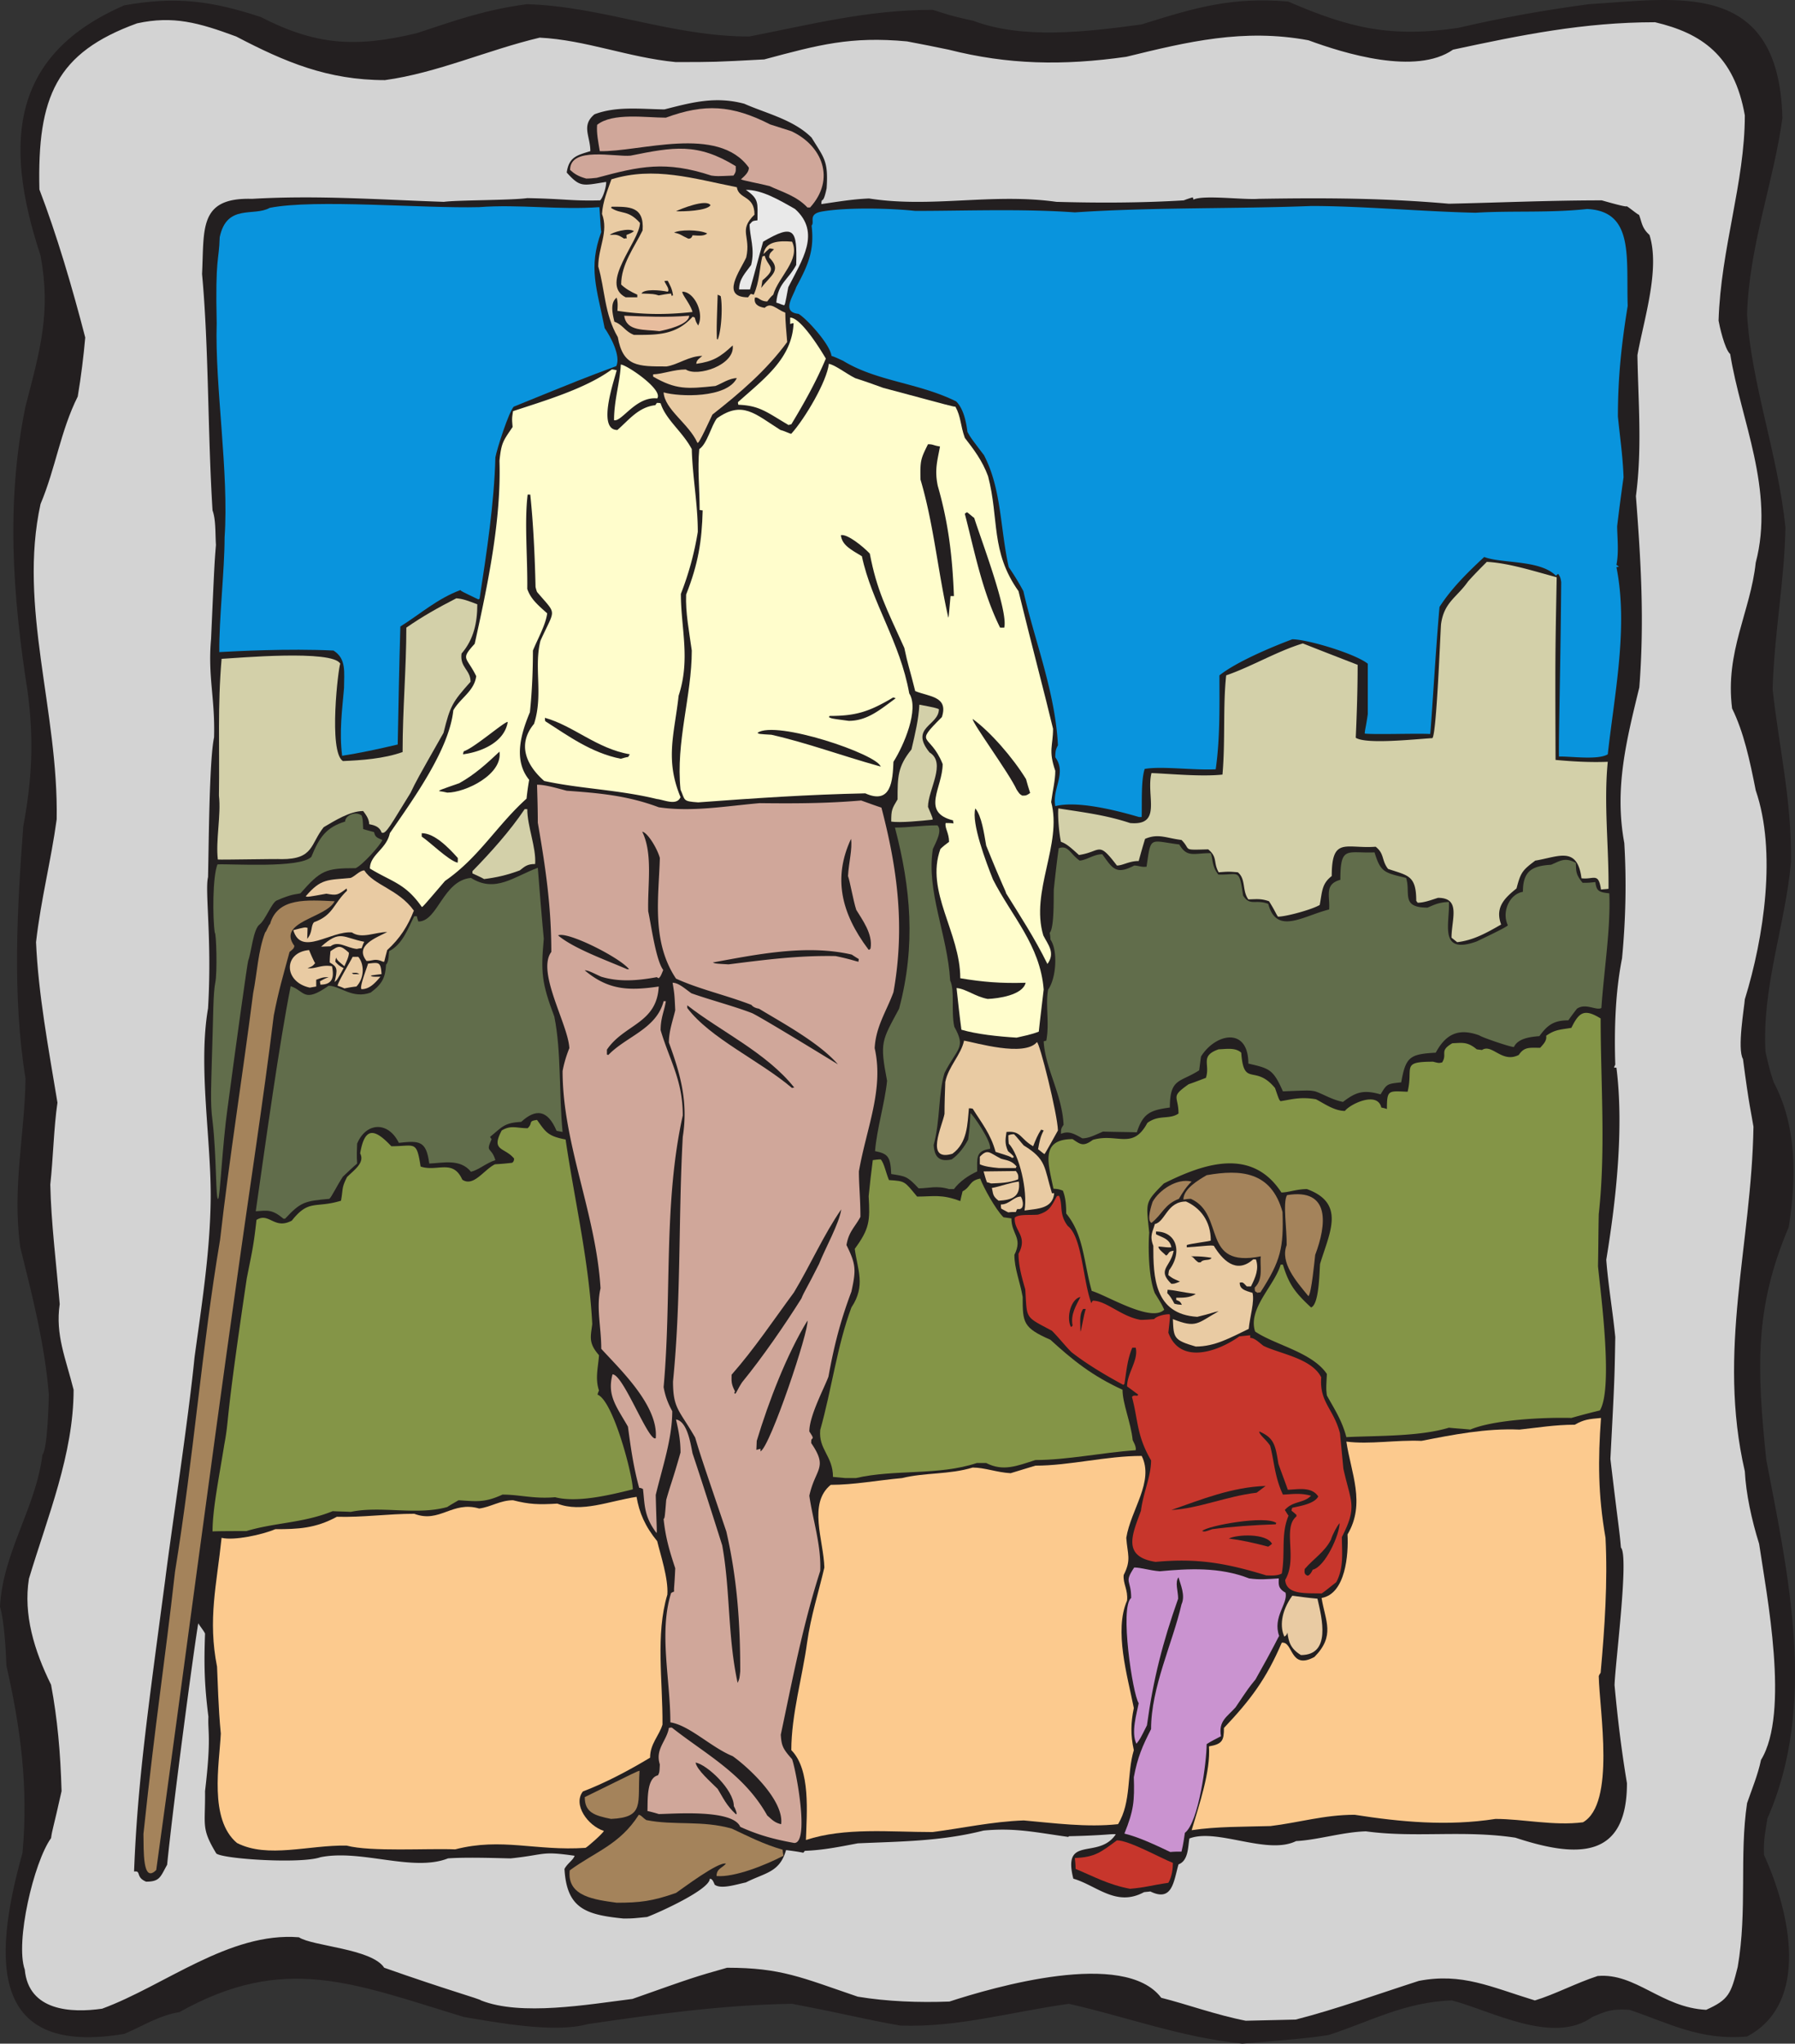 <svg xmlns="http://www.w3.org/2000/svg" width="189.853" height="216.015"><rect width="100%" height="100%" fill="#333333" stroke="none"/><path fill="#231f20" d="M131.398 216.015c-6.55-.676-12.312-2.86-18.351-4.21-6.234.874-11.676 2.503-17.793 2.304-4.293-.754-4.848-1.035-11.48-2.305-7.43.121-14.54 1.114-21.61 2.145-3.535.996-9.77-.2-13.11-.754-11.757-3.574-18.984-6.715-30.07-.516-2.183.356-3.851 1.469-5.836 2.305-13.984 2.344-14.062-7.39-10.765-19.148.637-7.11-.238-13.305-1.707-19.782-.043-1.55-.239-4.804-.676-6.234.316-5.8 3.773-10.367 4.488-16.05.555-.595.676-5.997.676-6.395-.437-5.364-1.789-10.567-3.02-15.532-.874-6.394.477-11.836.555-17.836-1.43-8.816-.87-18.191-.238-26.652.953-5.125 1.113-9.176.477-14.14-1.63-10.368-2.305-20.22-.239-30.27 1.551-5.957 2.703-9.93 1.59-15.926C.2 14.664 1.43 5.648 13.15.562c5.402-.953 9.093-.516 14.417 1.23 5.88 3.02 10.09 3.258 16.524 1.711C48.3 2.113 51.28 1.04 55.73.441c8.024.242 15.293 3.418 23.516 3.418 6.512-1.27 12.512-2.82 19.383-2.82 1.031.277 1.469.554 4.289 1.152 5.285 1.984 11.879 1.191 17.797.398 5.601-1.75 9.492-2.941 15.531-2.425 6.434 2.78 10.805 3.855 17.996 2.78 4.606-1.073 9.055-1.866 13.82-2.503 9.254-.555 20.102-2.738 20.458 12.04-.915 6.75-3.536 13.542-3.735 20.772.438 7.31 3.258 14.739 4.055 22.485-.082 5.558-1.192 11.238-1.352 17.117.637 5.961 2.024 11.68 1.946 18.234-.594 6.672-3.098 13.227-2.7 20.098.438 1.906.438 1.906.871 3.219 2.426 4.566 2.426 10.012 1.59 15.293-3.652 8.539-3.375 15.015-2.382 24.59 2.304 12.035 5.44 25.898.117 37.933-.196 1.352-.434 2.266-.356 3.852 2.781 6.078 4.887 15.652-1.789 19.187-5.004.438-8.3-1.43-12.433-2.82-1.903-.121-2.422.117-3.93.754-4.172 3.02-10.805-.715-14.856-1.746-4.968.156-8.62 2.222-13.03 3.652-1.153.16-1.231.277-9.138.914"/><path fill="#d3d3d3" d="M131.758 213.593c-3.098-.597-6.238-1.75-8.938-2.425-3.894-5.165-17.757-1.11-22.402.398-3.219.121-6.594 0-9.695-.516-5.957-2.027-8.102-3.058-13.82-3.058-3.497.992-3.497.992-10.012 3.297-4.727.593-11.797 1.828-16.008.16-.117-.16-3.735-1.153-10.246-3.457-1.313-2.028-7.59-2.266-9.02-3.219-7.347-.594-14.219 5.125-20.812 7.547-3.297.476-7.785.238-8.184-4.129-1.031-2.902.953-11.363 2.781-13.902.118-.914.239-1.036 1.11-4.965-.117-4.094-.434-7.63-1.11-11.242-1.789-3.618-2.941-7.43-2.343-11.204 1.984-6.593 4.726-13.187 4.726-19.98-.836-3.336-1.945-5.797-1.469-9.055-.359-4.25-.914-8.66-.996-12.632.32-2.938.36-5.957.758-8.66-.953-5.758-2.027-11.481-2.266-16.962.516-4.527 1.59-8.62 2.184-12.988.2-11.48-4.09-22.445-1.707-33.328 1.59-3.773 2.106-7.707 3.934-11.36.355-2.105.632-4.37.793-6.238-1.391-5.363-3.02-10.882-4.848-15.648-.234-9.813 1.789-14.461 10.328-17.559 3.816-.832 6.516-.078 10.488 1.391 5.164 2.703 9.692 4.61 15.73 4.61 5.52-.755 10.845-3.18 16.368-4.489 4.844.238 9.414 2.106 14.379 2.582 4.09 0 4.09 0 9.371-.281 5.762-1.547 9.137-2.461 15.098-1.906 1.468.277 2.898.558 4.406.875 6.277 1.59 12.078 1.707 18.789.753 6.477-1.585 12.395-3.019 19.266-1.746 3.773 1.391 11.363 3.735 15.293.993 7.23-1.551 13.824-2.899 21.37-2.899 4.887 1.152 8.383 3.496 9.493 9.848 0 7.113-2.54 14.062-2.777 21.691.078.477.632 3.02 1.23 3.535 1.11 6.95 4.727 14.38 2.7 22.047-.555 5.203-3.259 9.414-2.5 15.41 1.23 2.504 1.866 5.442 2.5 8.66 2.226 6.473.874 15.532-1.153 22.086-.04.754-.832 5.243-.195 6.313.671 5.125.87 5.645 1.109 7.152-.2 12.473-3.852 23.676-.914 36.426.121 2.344.715 5.125 1.512 7.664.793 5.363 3.257 17.875.199 22.844-.32 1.547-.953 3.059-1.473 4.566-.832 5.563.043 11.36-.992 17.32-.715 2.86-.953 3.454-3.336 4.528-4.727-.238-7.469-3.934-11.48-3.574-2.305.754-4.528 1.945-6.633 2.582-4.688-1.43-7.707-2.942-12.274-2.067-4.449 1.43-8.699 2.98-13.03 4.09l-5.282.121"/><path fill="#231f20" d="M65.938 202.789c-4.012-.399-5.997-1.075-6.235-5.243.317-.597.914-.914 1.07-1.39-3.613-.52-2.98-.121-6.753.277-.633 0-4.528-.16-6.633 0-3.735 1.469-9.176-.996-13.504-.12-2.028.714-10.25.198-11.004-.395-1.629-2.704-1.152-2.903-1.192-6.594.676-5.684.278-6.238.356-7.867-.434-3.414-.473-5.563-.355-8.778-.079-.238-.754-1.074-.715-1.113-.438 2.504-2.621 18.79-3.297 25.543-.715 1.27-.754 1.785-2.223 1.785-1.152-.476-.48-1.191-1.273-1.07.36-9.336 1.43-16.805 3.297-30.863.597-4.81 2.464-17.043 3.097-23.477.758-5.563 1.63-11.004 1.707-16.606.082-6.355-1.347-14.062-.277-20.296.437-7.23-.356-12.473 0-13.864.082-3.375.121-12.316.637-14.777.12-4.133-.676-6.434-.317-10.406.356-7.946.356-7.946.516-9.934-.078-1.23 0-2.66-.36-3.652-.515-8.102-.394-17.32-1.109-24.985.238-4.808-.36-8.105 5.281-7.945 6.914-.398 13.266.078 20.297.317 1.434-.196 7.153-.157 8.82-.395 4.051.078 4.649.316 7.708.238.355-.36.671-1.55.632-1.949-2.5.398-2.738.598-4.168-.992.239-1.668 1.11-1.828 2.5-2.262 0-1.59-.992-2.703.438-3.894 2.305-.875 4.809-.555 7.39-.516 2.82-.715 5.36-1.43 8.458-.598 2.226.996 5.207 1.668 7.113 3.578 1.308 2.145 1.785 2.422 1.59 5.36-.399 1.906-.52.797-.559 1.668 1.668-.238 3.219-.516 5.047-.594 6.594 1.031 13.027-.598 19.82.356 4.328.12 8.899.12 13.465-.157a9.44 9.44 0 0 1 .953-.32c.04.082.04.16.078.238 1.036-.515 5.286.043 6.875-.078 7.309-.121 13.305-.078 20.137.516 5.324-.117 10.688-.356 16.168-.356.16.04 2.465.715 2.621.633 0-.117 1.313.996 1.313.875.316.793.277 1.39 1.113 2.145 1.148 3.617-.598 8.937-1.274 12.71.079 4.848.516 9.813-.16 14.899.52 6.832.914 13.066.36 20.215-1.352 5.562-2.66 10.648-1.59 16.445.238 3.934.16 8.027-.238 12.195-.715 3.618-.832 7.47-.715 11.243-.04.078-.117.199-.117.316h.238c.793 6.277 0 13.785-1.074 20.3.199 2.661.675 5.36.953 8.184-.078 4.489-.078 4.489-.516 12.868.875 7.39.953 7.468 1.113 9.375.871.875-.597 12.156-.675 14.539.316 3.414.714 6.793 1.312 10.367 0 8.062-5.285 7.906-11.8 5.758-5.481-.832-10.606.043-15.81-.672-2.503.078-5.085.914-7.386 1.031-3.059 1.508-8.344-1.39-11.281-.277-.16.832-.082 2.343-1.153 2.738-.515 1.789-.636 4.012-2.98 2.863-.238.04-.438.04-.676.078-2.937 1.59-5.004-.714-7.469-1.43-1.191-4.687 2.664-1.945 4.489-4.687-.317-.078-1.11.117-4.922.2-.043 0-.082.038-.082.077-3.457-.476-5.64-.992-8.977-.675-4.527 1.152-8.898 1.152-13.308 1.351-2.102.399-3.653.715-5.598.793-.043.04-.082.121-.16.2-.594-.118-1.192-.2-1.828-.278-.676 2.383-2.223 2.383-4.25 3.418-.953.195-2.621.754-3.297.238-.2-.476-.277-.597-.516-.636 0 1.152-5.363 3.574-6.633 4.05-1.59.16-1.59.16-2.503.16"/><path fill="#a4835b" d="M65.223 201.12c-2.266-.32-5.282-.636-4.965-3.417 2.699-1.985 5.281-2.7 7.308-5.88.317.083.317.24.793.56 2.903.593 5.922 0 9.059.91 1.707.796 3.297 1.628 5.363 2.226 0 .2.04.399.078.637-1.906.992-5.164 2.3-7.07 2.144 0-.797.598-.836.992-1.312-.793-.238-4.527 2.582-5.281 3.098-2.504.875-3.812 1.035-6.277 1.035"/><path fill="#c7362c" d="M119.523 199.648c-2.304-.434-3.851-1.309-5.761-2.102 0-.398-.04-.796-.078-1.152 2.144-.082 2.78-.637 4.449-1.867 1.27 0 4.45 1.785 5.918 2.383 0 .554-.078 1.43-.477 2.105-1.906.278-2.304.477-4.05.633"/><path fill="#a4835b" d="M15.172 193.851c1.312-12.355 2.226-17.836 3.34-27.726 1.984-12.196 2.82-23.555 4.765-35.075.993-8.738 2.383-17.32 3.496-26.058.434-2.184.516-4.45 1.27-6.434.117-.039.398-.875.516-.875.796-2.86 3.972-2.543 6.832-2.422-.871 1.785-6.157 2.145-4.25 4.727-.079.277-.079.277-.516.633-.676 2.504-1.152 4.054-1.668 6.715-1.113 9.058-2.582 18.43-3.973 28.44-2.898 20.497-5.601 41.231-8.46 61.888-1.47 1.468-1.313-2.106-1.352-3.813"/><path fill="#ca93d0" d="M123.773 195.757c-1.668-.793-3.375-1.59-4.847-1.945.996-2.465 1.074-3.457.996-5.96.394-2.106.914-3.298 1.824-5.083 0-4.41 2.266-9.058 3.219-13.187.437-.957-.117-2.106-.317-2.864-.398.559-.039 1.434-.039 2.266-1.629 4.61-2.625 8.46-3.3 13.387-.715 1.43-.715 1.43-1.11 1.945-.597-1.191.04-3.215.238-4.29-.636-.913-2.027-10.167-.796-11.12 0-1.988-.793-1.55.32-3.219.715 0 1.629.316 2.7.399 3.019-.278 6.316-.477 9.456.753 1.192.16 1.824.079 3.137 0 0 .516-.16 1.032.715 1.508.277 1.153-1.39 2.582-.676 4.57-.078.079-.438.954-2.504 4.606-.715.875-.715.875-2.105 2.941-.915 1.032-1.825 1.43-1.547 3.059-.516.277-1.035.516-1.512.832 0 1.828-.832 8.262-2.3 9.375-.083.516-.161 1.191-.36 1.988-.399 0-.793 0-1.192.04"/><path fill="#fcca8e" d="M48.145 195.48c-2.903-.121-8.938.277-11.48-.398-4.013-.078-8.345 1.39-11.602-.278-2.977-2.504-1.868-8.304-1.708-11.558-.277-2.864-.316-5.446-.398-7.07-.992-5.008-.039-8.66.48-13.626 1.31.317 4.29-.32 5.68-.914 2.422 0 4.25-.082 6.512-1.312 2.703.082 5.402-.317 8.184-.317 2.703 1.032 4.011-1.39 6.87-.554 1.231-.16 2.227-.875 3.579-.875 1.707.437 2.699.476 4.683.355 2.582.996 5.485-.277 8.383-.715.277 1.668.914 3.141 2.184 4.688.32 1.351 1.191 3.933 1.074 5.64-1.27 4.25-.477 9.137-.516 13.747-.36 1.191-1.312 2.023-1.312 3.496-2.305 1.386-4.727 2.66-7.11 3.574-1.074 1.39.516 3.613 2.223 4.168-.117.281-1.785 1.75-1.945 1.789-5.242.355-8.86-1.113-13.781.16"/><path fill="#d0a79a" d="M84.012 194.804c-2.227-.398-3.895-.875-5.719-1.707-.797-1.91-7.23-1.351-8.621-1.351a13.457 13.457 0 0 0-1.192-.32c.04-1.07-.12-3.493 1.114-3.774.156-.316.156-.316.195-1.152-.516-1.625.719-2.461.957-3.852.078-.04.195-.04.317-.04 3.574 2.821 7.624 4.888 10.09 9.298.394.316.714.754 1.468.91.317-2.54-3.496-6.035-5.125-7.188-2.262-.914-4.566-3.257-6.594-3.574 0-4.57-1.23-9.496.078-13.668.122-.078.204-.117.32-.156-.038-.36.04-.555.118-2.465-.672-2.023-1.031-3.336-1.23-5.203.12-.117.12-.117.277-2.023.515-1.829.637-1.91 1.512-5.008 0-1.39-.239-2.422-.477-3.492 1.152.195 1.508 2.34 1.746 3.574 1.074 3.215 2.106 6.472 3.14 9.73.872 4.809.555 9.535 1.63 14.54.195-.438.195-.438.277-1.231 0-5.324-.36-9.934-1.473-14.777-2.699-7.946-2.699-7.946-3.297-9.93-1.668-2.902-2.34-3.02-2.34-5.922.872-8.738.555-17.277 1.032-25.855.594-3.735-.277-6.715-1.469-9.973 0-1.23.438-2.383.672-3.414-.078-1.672-.078-1.672-.277-2.903.636 0 1.312.637 1.988 1.114 2.023.715 4.605 1.39 6.434 2.105 1.23.594 9.058 5.403 9.058 5.403-1.988-2.305-6-4.45-8.344-5.88-.476-.077-.714-.277-.793-.398-2.664-1.031-5.562-1.668-7.984-2.781-2.621-3.93-1.828-8.578-1.71-12.75-.278-1.031-1.31-2.7-1.864-2.781 1.152 2.343.554 5.601.633 8.422.277 1.191.796 5.164 1.59 6.195-.278.676-.278.676-.477.875-.078-.04-.16-.078-.2-.117-2.144.394-4.011.515-5.878-.043-.555-.235-1.39-.715-1.746-.672 2.46 2.066 4.605 2.183 7.824 1.707-.2 3.933-3.652 3.973-5.48 6.672v.52c.038 0 .078.038.156.038 1.867-1.949 5.086-2.742 5.84-5.68h.238c-.156 1.032-.555 1.747-.555 3.06.953 3.214 2.344 5.28 2.344 9.015-2.067 9.293-1.152 19.066-2.027 28.719.16.875.398 1.59.914 2.543 0 2.898-1.032 5.879-1.747 8.855.079 3.34.157 3.934.079 4.016-1.352-1.79-1.23-3.02-1.43-4.649-.16-.082-.277-.12-.399-.12-.636-2.302-.914-4.45-1.19-6.473-1.231-2.145-2.224-3.297-1.63-5.524 1.153 0 3.813 7.192 4.57 6.754.317-3.457-3.855-7.348-5.761-9.453 0-2.305-.555-4.371-.078-6.395-.477-7.906-4.012-15.293-4.012-22.96.156-.876.437-1.747.715-2.422-.121-2.504-3.496-8.067-1.907-10.172 0-4.883-.636-9.094-1.43-13.664 0-1.348-.042-2.7-.081-4.012.914 0 2.066.36 3.14.637 3.258.238 6.356.476 9.73 1.746 3.497.52 7.032-.117 10.684-.434 3.54.04 6.993.04 10.727-.281.676.238 1.43.52 2.145.754C94.934 91.882 95.73 98 94.5 104.87c-.719 1.988-1.867 3.617-1.988 5.922.992 4.367-.875 8.46-1.668 13.027 0 1.508.16 2.82.16 4.805-.598 1.113-1.234 1.55-1.473 2.98.996 2.027 1.035 2.582.52 4.926-1.153 3.058-1.828 5.68-2.426 8.976-.434 1.192-2.023 4.133-2.023 5.801.355.555.355.555.355.715-.156.16-.156.117-.156.516 1.824 2.66.433 2.66-.2 5.562.356 2.5 1.27 5.242 1.153 7.945-1.828 5.68-2.902 11.32-4.172 17.317.078 1.152.2 1.473 1.191 2.582.438 1.191 1.868 8.86.239 8.86"/><path fill="#fcca8e" d="M85.242 194.488c.082-2.863.516-7.43-1.547-9.496 0-3.735 1.192-7.824 1.668-11.36.395-2.82 1.23-5.363 1.828-7.945-.082-2.898-1.75-6.754.672-8.738 2.465 0 4.926-.477 7.547-.715 2.426-.598 5.008-.36 7.469-1.113 1.273 0 2.543.515 4.012.597.875-.28 1.75-.52 2.62-.797 3.618 0 7.47-1.03 11.243-1.03 1.351 2.698-1.152 5.679-1.629 8.66.121 1.745.559 2.304-.277 3.93-.078.952.476 1.55.359 2.702-1.39 3.176.04 7.945.715 11.36-.32 1.55-.36 2.82 0 4.449-.758 2.504-.238 5.48-1.668 7.824-3.297.36-6.832-.117-9.973-.395-3.336.118-6.554.832-9.652 1.23-4.527 0-9.254-.515-13.387.837m40.798-1.035c.792-2.7 2.022-6.235 1.827-8.86 1.43-.238 1.586-.632 1.586-1.945 2.82-2.977 4.488-5.203 6.117-9.016 1.23-.16.836 2.938 3.457 1.508 2.223-2.262 1.153-3.773.754-6.234 2.543-.438 2.86-4.61 2.742-6.715 1.946-3.258.356-6.555-.12-9.813 2.464.32 5.284-.195 7.945-.078 3.257-.636 6.832-1.351 10.367-1.191 1.906-.2 3.734-.516 5.84-.516.992-.554 1.468-.597 2.78-.714-.32 4.41-.32 8.101.477 12.671.239 4.688-.082 9.414-.515 14.258-.082.121-.16.238-.2.36.079 3.695 1.786 13.464-1.667 15.449-3.102.398-6.356-.356-9.258-.356-5.082.793-10.047.317-14.895-.437-3.218 0-5.918.836-8.898 1.191-2.82.082-5.719.04-8.34.438"/><path fill="#a4835b" d="M64.629 192.261c-1.75-.355-2.781-.675-2.781-2.304 5.558-2.739 5.558-2.739 5.797-2.782-.239 3.418.597 4.926-3.016 5.086"/><path fill="#231f20" d="M77.816 191.746c-.996-.914-1.351-1.75-1.91-2.66-.793-.797-2.183-1.989-2.34-2.782 1.192.196 4.051 2.86 4.051 4.606.156.238.438.996.2.836"/><path fill="#e9cba3" d="M137.598 174.941c-1.114-.672-1.313-1.43-1.43-2.383-.082.32-.238.36-.32.438-.477-.993-.395-2.621.836-4.328.875.117 1.746.238 2.66.316.476 2.066 1.468 5.957-1.746 5.957"/><path fill="#c7362c" d="M139.703 168.43c-1.59-.044-3.656.156-3.773-1.43 1.347-2.266-.32-5.485 1.191-6.715v-.16a6.276 6.276 0 0 0-.516-.438.77.77 0 0 1 .079-.316c.675-.157 2.343-.395 2.742-1.192-.715-1.113-2.305-.715-3.219-.715-.316-.914-.676-1.828-.992-2.742-.32-1.945-.438-2.738-2.028-3.414 0 .356.754.875 1.153 1.508.437 1.668.476 3.297 1.351 5.164.993-.039 1.825-.2 2.977.121-.832.832-1.906.516-2.777 1.508.117.16.238.398.394.598-.832 1.984-.316 3.89-.715 6.117-.515.277-1.191.199-1.629.199-4.406-1.352-7.425-1.828-11.718-1.43-3.575-.558-2.461-2.902-1.547-5.406.238-1.906 1.07-3.652 1.07-5.32-1.547-2.66-1.348-4.211-2.023-6.715.16-.156.199-.156.593-.117 0-.04.04-.121.082-.121-.398-.278-.796-.594-1.191-.871 0-1.391 1.23-2.782.914-4.094h-.36c-.515 1.23-.597 2.304-.835 3.855-.04 0-.078.04-.117.078-1.985-1.074-3.895-2.222-5.48-3.457-.677-.675-1.392-1.586-2.067-2.261-2.903-1.551-2.621-1.192-2.82-4.371-.4-1.391-.715-2.504-.715-3.774 1.03-1.906-.516-2.383-.399-3.812.399-.399 1.668-.239 2.465-.32 1.191-.356 1.387-.833 1.984-1.946.078-.04.16-.04.239-.04.437 1.032-.04 1.907.914 3.18 1.547 1.192 1.59 5.758 2.504 8.18a.643.643 0 0 1 .156-.277c1.43 0 2.98 1.668 5.047 2.027.476 0 .953-.039 1.43-.082.277-.316 1.07-.515 1.624-.515.082.16.082.16-.117 1.949 1.23 3.375 5.164 2.062 7.508.394.36-.039.754-.078 1.152-.117v.278c.438 0 .832.394 1.391.832 1.668.836 5.125 1.312 6.117 3.34-.2 2.66 1.309 3.296 1.985 5.917.12 1.23.238 2.461.359 3.735.793 3.574 1.508 3.972-.16 7.226 0 1.551.238 3.22-.594 4.77-1.55 1.23-1.55 1.23-1.629 1.191"/><path fill="#231f20" d="M138.23 166.523c-.355-.16-.234-.52-.234-.676.953-1.113 2.102-1.789 2.777-3.101.16-.555.676-1.508.915-1.746 0 1.191-1.508 4.609-2.86 4.925 0 .078-.36.754-.598.598m-4.167-3.059c-1.512-.398-2.782-.675-4.094-.836.836-.437 3.972-.593 4.57.555-.398.32-.398.32-.476.281m-6.915-1.628c.477-.56 6.793-1.711 7.868-.836-.04 0-.082.039-.082.12-2.301.079-4.645.239-6.711.516-.797.278-.797.278-1.075.2"/><path fill="#849547" d="M22.48 161.875c0-2.344.676-5.641 1.235-9.137.594-3.18-.043-1.313 2.383-17.598.554-2.82.714-3.336 1.03-6.195 1.352-.836 1.868 1.07 3.735.078 1.828-2.305 2.465-1.27 5.203-2.105.239-1.31.04-1.31.637-2.5.754-.758 1.906-1.512 1.39-2.504.477-2.82 1.509-2.66 3.298-.754 2.5 0 2.66-.676 3.097 2.144 1.746.594 3.414-.836 4.41 1.39 1.192.794 2.262-1.034 3.454-1.628a28.5 28.5 0 0 0 1.828-.16c.16-.16.16-.16.199-.438-.992-1.23-2.504-.754-1.313-2.976.996-.598 1.551-.239 2.743-.239.597-.558 0-.757.992-.875.914 1.27 1.113 1.708 3.02 2.067.952 6.473 2.464 12.75 2.82 19.504-.16 1.347-.438 1.984.714 3.297-.078 1.23-.437 2.46 0 3.734a1.932 1.932 0 0 0-.156.434c1.668.636 3.73 8.543 3.73 10.011-2.538.637-5.917 1.43-8.222.832-2.223.2-3.734-.277-5.559-.277-1.906.875-2.742.715-4.648.598-.398.238-.836.476-1.191.715-3.258.914-6.993-.16-10.211.515-.633-.039-1.27-.039-1.903-.078-3.14 1.27-6.078 1.191-9.136 2.106-.399 0-3.18 0-3.579.039"/><path fill="#231f20" d="M123.89 159.609c3.18-1.113 6.4-2.422 9.973-2.543l-.953.715c-3.14.36-6.117 1.672-9.02 1.828"/><path fill="#849547" d="M89.414 156.234c-.437-.04-.875-.078-1.312-.121 0-2.223-1.547-2.899-1.348-4.965 1.23-4.367 1.785-8.898 3.297-12.95 1.547-2.304.633-4.01.355-6.195 1.551-2.105 1.63-2.94 1.469-5.562.121-1.27.277-2.543.438-3.813.277-.039.558-.078.835-.078.356.356.555 1.43.875 2.184 1.747.117 1.625.117 2.977 1.746 1.75 0 2.582-.277 4.566.477.082-.356.16-.715.243-1.032.91-.476.671-1.113 1.867-1.351.316.875 1.586 3.219 2.46 4.094l.837.117c0 1.707 1.23 2.027.316 3.855 0 1.469.594 2.82.875 4.45 0 2.738.04 3.253 2.938 4.527 2.343 2.144 4.41 3.812 7.625 5.281 0 1.469.875 3.418 1.074 5.324.082.2.398.676.32 1.07-3.535.239-7.23 1.036-10.61 1.036-1.984.636-3.413 1.23-5.202.316h-.993c-4.09 1.352-8.66.637-12.789 1.59h-1.113"/><path fill="#231f20" d="M80.438 153.414v-.278c-.16.04-.32.078-.438.117 0-.355.04-.636.04-.953 1.272-4.21 3.179-9.136 5.362-12.71.2.992-3.933 13.308-4.965 13.824"/><path fill="#849547" d="M142.402 151.906c-.476-1.828-1.351-3.102-2.062-4.41-.082-.676-.082-.676 0-2.266-1.55-2.305-5.485-3.059-7.59-4.488-.793-2.422 2.027-4.805 2.703-7.07h.238c.637 2.105 1.27 2.937 2.977 4.527.875-.317.875-3.813.953-4.606.996-3.297 2.742-6.398-1.39-7.906-1.07 0-1.985.36-2.7.36-3.136-4.81-8.222-3.06-12.433-.954-2.063 2.063-1.868 1.985-1.547 5.203-.121 1.508-.082 4.727.594 6.395.714 1.152.714 1.152.992 1.746-1.39 1.39-6.117-1.547-7.664-1.984-.875-3.098-.836-5.918-2.703-8.184 0-.953-.079-1.746-.356-2.422-.476-.16-.476-.16-.992-.199-.52-2.582-1.473-5.242 2.023-5.242.832.555 1.114.832 2.145.078 2.582-.754 4.21 1.113 5.762-1.79 1.23-.913 2.3-.316 3.296-.991 0-1.907-.914-1.707 1.07-3.098.598-.2 1.192-.437 1.829-.676.476-1.468-.676-2.304 1.351-3.02.676 0 1.747-.238 2.383.36.278 3.734 1.43 1.152 3.574 3.734.438 1.27.438 1.27.598 1.391 1.23-.2 2.145-.476 3.73-.2.797.395 1.91 1.231 3.063 1.231.594-.754 3.453-2.105 3.852-.359.199.043.398.082.593.16 0-2.066.16-1.906 2.188-1.828.633-2.582-.754-3.176 2.7-3.176.597.156.597.156.952.078.598-.953-.355-1.191 1.074-2.027 1.032-.04 1.586-.195 2.583.637.156.039.355.039.554.078 1.074-.715 2.106 1.433 3.895.52.593-.876 1.11-.755 2.261-.755.36-.398.72-.757.637-1.273.953-.676 1.512-.637 2.664-.836.793-1.586 1.309-2.101 3.098-.992 0 6.875.555 13.785-.2 20.695-.042 1.828-.042 3.656-.081 5.485.28 2.859 1.629 12.906.199 15.253a77.99 77.99 0 0 0-3.016.793c-3.023-.078-8.265.2-10.687 1.23-.754-.077-1.508-.12-2.266-.198-3.137.953-7.664.836-10.844.996"/><path fill="#231f20" d="M77.656 147.218c.04-.043.078-.082.078-.16-.437-.836-.355-1.113-.355-1.75 2.383-2.699 4.45-5.797 6.594-8.699 1.746-2.898 3.175-6.156 5.004-8.777-.2 1.468-1.707 4.132-2.344 5.761-1.352 2.7-1.551 2.86-1.867 3.653-1.746 2.78-4.13 6.238-6.274 8.86-.52.792-.597 1.151-.758 1.23 0-.04-.039-.079-.078-.118"/><path fill="#e9cba3" d="M126.473 142.332c-2.34-.676-2.34-.914-2.422-2.903 2.504.996 2.582.438 4.847-.832-.515.078-.753.239-2.265.594-4.567-.277-4.649-4.25-4.649-7.508-.433-1.11-.039-1.508.16-2.3 1.114-.239 1.274-2.383 3.297-2.383 1.512.671 2.622 2.062 2.622 4.128-.079.079-2.145.317-2.543.477v.238c2.347-.16 2.425-.238 2.863-.16.87 1.43 2.34 3.059 4.168 1.43h.281c.356.996-.043 1.91-.52 2.863h-.437c-.395-.398-.395-.476-.754-.398 0 .675.516.836 1.352 1.074.238.91-.278 2.539-.399 3.812-1.984.954-3.574 1.868-5.601 1.868"/><path fill="#231f20" d="M114.277 140.742c0-.914-.156-1.746.282-2.383h.277c-.238.715-.477 2.383-.559 2.383m-1.031-.516c-.476-1.035.04-2.941 1.031-3.137-.433.872-1.07 1.825-.832 3.016-.117.16-.117.16-.199.121m11.32-2.344c-.156-.039-.238-.039-.355-.082-.238-.476-.52-.91-.754-1.109 0-.121.04-.238.04-.36.792.04 1.308.239 2.976.438-.633.438-1.469.399-2.063.399v.238c.238.117.395.078.594.515-.156 0-.316-.039-.438-.039"/><path fill="#a4835b" d="M138.39 137.007c-1.308-1.59-3.019-3.535-2.304-5.402.043-1.508-.438-4.527.043-5.281 4.644-.758 4.168 3.176 2.977 6.316-.079.672-.395 4.051-.715 4.367m-5.364-.355c-.117-.043-.195-.121-.277-.16-.04-.121-.04-.239-.04-.399.954-.914.517-2.304.638-3.297-6.395 1.274-3.696-4.41-7.391-6.078-.277 0-.555.04-.793.082 0-1.152 1.59-2.066 2.461-2.582 3.617-.636 6.836-.398 8.023 3.89.121 3.735-.156 5.126-2.34 8.5-.12 0-.199 0-.28.044"/><path fill="#231f20" d="M123.89 135.695c-1.546-1.508-.077-1.746.243-3.492-.637.078-.442.316-.797.515-.356-.359-.875-.715-.793-.953.355 0 .875.117 1.348.078-.157-.953-1.11-1.07-1.625-1.39v-.278c2.183 0 2.82 2.184 1.386 4.09a2.65 2.65 0 0 0-.078.52c.477.355.477.355 1.23.676-.593.234-.593.234-.913.234m2.863-2.262c-.477-.32-.477-.555-.797-.637.637 0 1.273 0 2.188.16-.2.356-.875.079-1.153.477h-.238"/><path fill="#a4835b" d="M121.79 129.261c-.56-.238.038-1.984.116-2.222.676-1.235 2.582-2.543 4.133-2.145-.559.516-.953 1.152-1.351 1.824-1.551.598-1.708 1.59-2.899 2.543"/><path fill="#616d4b" d="M29.988 128.824c-1.23-1.031-1.707-.871-2.937-.793 1.152-8.063 2.504-17.797 3.695-23.793 1.508.516 1.348 1.828 4.012-.04 1.23 0 2.5 1.43 4.449.716 1.23-.914 1.547-1.59 1.625-2.942.32-.316.281-1.23.32-1.43 1.43-.714 2.024-2.464 2.66-3.695h.278c.039.2.082.36.16.559 2.066 0 2.582-4.332 5.563-4.61 2.582 1.63 4.566-.156 7.07-1.07.199 2.5.394 5.004.633 7.504-.317 3.496-.239 4.648 1.113 8.223.754 3.734.476 8.105.875 12.195-.2-.04-.399-.078-.637-.117-.953-2.266-2.222-2.344-3.734-.953-1.828.117-1.985.515-3.297 1.59.039.078.078.156.16.238-.676 1.508-.039.754.399 2.222-.997.317-1.75 1.032-2.583 1.23-1.152-1.429-3.019-.913-4.41-.87-.32-2.426-1.035-2.426-3.218-2.188-1.153-2.343-3.496-2.144-4.41.082-.079 1.668 0 1.746 0 2.106-.516.433-.993.91-1.508 1.387-.676 1.035-1.192 2.148-1.43 2.343-2.621.239-3.02.32-4.688 2.106h-.16"/><path fill="#e9cba3" d="M106.652 128.152c-.277-.121-.515-.281-.754-.399-.039-.16-.039-.32-.039-.437.914 0 1.352-.836 2.106-.836.238.32.476 1.473-.36 1.313-.078.078-.117.199-.156.316-.281 0-.558 0-.797.043"/><path fill="#e9cba3" d="M108.36 127.953c.359-2.067-.555-5.922-1.669-7.07-.039-.32-.039-.598-.039-.876.16-.082.399-.12.598-.12.355.359.676.796 1.031 1.19 2.422 1.473 2.145 2.305 2.98 5.048h.239c-.16 1.668-1.79 1.628-3.14 1.828"/><path fill="#e9cba3" d="M105.621 126.918c-.676-.516-.558-.754-.715-1.352.793-.117 1.985-.594 2.86-.672.199 1.629-.754 1.945-2.145 2.024"/><path fill="#616d4b" d="M100.379 125.687c-1.313-.398-2.188-.078-3.219-.078-1.23-1.313-1.39-1.273-2.898-1.512-.082-1.824-.32-2.144-1.711-2.422.199-2.421 1.035-5.086 1.273-7.43-.797-4.128-.558-4.21 1.27-7.624 1.789-6.715 1.23-12.793-.438-19.145 1.473 0 2.82-.238 4.489-.238.558.555-.157 1.785-.477 2.5-.715 4.488 1.55 9.058 1.828 13.902.516 1.074.082 3.258.438 4.887 1.27 2.266.316 2.227-1.036 4.887-.671 2.222-.433 4.965-1.148 7.625.078.953.355 1.867 1.906 1.511.715-.476 1.39-1.39 1.746-2.105.16-1.313.16-1.313.239-2.781.16 0 2.304 3.058 2.066 3.773-1.547.2-1.352 1.031-1.352 2.383-.953.437-1.867 1.074-2.46 1.867h-.516"/><path fill="#e9cba3" d="M104.828 125.093c-.16-.043-.32-.12-.437-.12-.16-.4-.239-.755-.36-1.153 1.114 0 2.266-.04 3.418-.04.117.2.317.317.238.876-.953.394-1.988.394-2.859.437m.793-1.629c-.836-.082-1.469-.16-1.988-.398v-.793c.836-.875.996-.437 2.226.195.594.2 1.114.16 1.668.836-.039.04-.078.078-.078.16h-1.828"/><path fill="#e9cba3" d="M107.05 122.39c-.237-.16-.237-.16-1.75-.637-.515-1.906-1.507-3.097-2.421-4.566-.16-.039-.277-.039-.399-.039-.156 1.668-.156 3.652-1.746 4.805-2.937.875-1.074-2.938-.836-4.211 0-1.153.043-2.262.082-3.375.317-1.63 1.668-2.86 1.985-4.371 1.195.199 6.355 1.75 7.707.16.277 0 2.183 7.625 2.223 9.336-.118.195-1.348 2.46-1.426 2.5-.242-.157-.442-.356-.676-.516.156-.836.234-1.308.594-1.984-.117-.043-.2-.082-.278-.082-.359.558-.558 1.035-.836 1.75-1.39-.797-1.27-1.668-2.82-1.512-.078.676-.238 1.152.16 2.027.598.516.598.516.598.676-.082 0-.121.04-.16.04"/><path fill="#616d4b" d="M114.477 120.324c-.993-.555-1.47-.793-2.262-.477 0-.554.039-.594.277-.953-.16-3.258-1.945-5.957-2.105-8.816.082-.043.16-.043.277-.082.36-1.867-.117-3.852.2-5.403.874-1.23 1.03-4.168.238-5.28 0-.24-.04-.477-.079-.716.516-.52.399-4.011.438-4.61.156-1.468.316-2.898.516-4.327 1.03-.36 1.191.594 2.222 1.308.797-.078 1.473-.672 2.387-.672 1.07 1.47 1.426 2.223 3.375 1.192.437 0 .793.2 1.309.117.476-3.297.28-2.742 3.457-2.344.836 1.43 1.55.914 3.336.914.238.637.082 1.352.796 2.266 2.184.078 2.184-.754 2.621 2.223.754 1.152 1.27.36 2.66.875.876 3.336 3.696 1.27 6.438.593.117-1.39-.558-2.66 1.188-3.136 0-3.653.714-2.782 3.617-2.899.637 2.106 1.031 2.145 3.336 2.7.515 1.59-.594 3.14 2.265 3.14.754-.32 1.192-.558 2.262-.598.121 2.223-1.152 5.641 2.942 4.172.316-.16 3.214-1.511 3.296-1.71-.675-1.391.157-3.297 1.59-3.536 0-2.222.992-2.738 2.977-2.86.953-.394 1.469-.831 2.62-.194.044.87-.038 1.187.716 2.101.636 0 .636 0 1.351-.078.121.914.317 1.074 1.473 1.191.156 3.735-.559 8.063-.836 12.118-.516.316-1.668-.559-2.582.078a24.98 24.98 0 0 0-.914 1.23c-1.55 0-2.227.516-3.059 1.668-.992.082-2.265.238-2.699 1.152-.398 0-3.418-1.03-3.656-1.23-2.184-.797-3.535-.16-4.61 1.828-2.738.156-3.175.434-3.652 3.137-1.512.16-1.512.16-2.183 1.27-1.829-.516-2.625-.239-3.973.796-1.113-.199-2.106-.836-2.942-1.113-.593-.117-.593-.117-3.414 0-1.035-2.344-1.43-2.422-3.656-2.938 0-3.894-3.453-3.218-5.004-.753-.078.472-.12.949-.199 1.468-2.027 1.309-3.098.793-3.098 3.93-2.027.281-2.82.559-3.496 2.621-1.23-.039-2.422-.039-3.574-.078-.754.316-1.473.715-2.187.715"/><path fill="#231f20" d="M83.773 115.004c-3.418-2.903-8.66-5.247-11.082-8.461v-.282c3.496 2.743 8.383 5.008 11.32 8.7-.116 0-.16 0-.238.043"/><path fill="#fffdcc" d="M107.527 109.68c-1.984-.122-4.21-.36-5.84-.837-.199-1.468-.355-2.937-.515-4.406.992.078 1.988.914 3.297 1.152 1.113-.043 3.695-.398 4.011-1.71-2.62.081-4.527-.079-6.914-.477 0-4.844-3.73-9.176-2.101-13.664.277-.277.594-.516.914-.754 0-.953-.48-1.469-.36-1.988.278 0 .56 0 .833.043-.04-.121-.04-.2-.04-.32-3.453-.872-1.109-3.454-1.109-5.958-1.351-3.375-3.14-1.906-.082-4.965.715-2.183-1.308-2.144-2.82-2.742-.633-2.539-.754-2.66-1.153-4.566-1.906-4.211-2.898-6.04-3.652-9.973-.715-.754-2.383-2.105-3.058-1.945.117 1.074 1.113 1.55 2.222 2.226 1.035 4.883 4.055 9.094 5.008 14.497 1.07 1.668-.559 5.48-1.668 7.23-.082 1.984-.238 4.566-2.98 3.336-6 .121-11.836.52-17.676.953-1.668-.117-1.352-.2-1.867-1.348-.516-5.046 1.191-9.894 1.191-14.699-.277-2.027-.676-4.012-.598-5.918 1.274-3.219 1.668-5.64 1.75-8.898-.12 0-.238-.04-.32-.04 0-2.304-.238-4.331-.04-6.437.837-.554 1.274-2.5 1.868-3.254 2.703-1.906 4.012-.476 6.715 1.23.594.157.953.4 1.152.4 1.47-1.63 3.774-5.563 3.97-7.391.675.12 1.827 1.035 2.78 1.511.996.317 1.989.672 2.98 1.032 7.387 1.984 7.387 1.984 7.626 1.984.597 1.074.515 1.95.996 3.297.914 1.191 1.824 2.344 2.46 4.055 1.192 4.566.24 7.94 3.22 12.152 1.39 5.683 2.78 10.883 3.652 14.539 0 1.828-.516 2.266.238 4.45 0 1.03-.277 2.066-.437 3.296 1.195 4.45-2.223 9.453-.832 14.102.476.953 1.312 1.828.437 3.02-1.351-2.743-2.941-5.165-4.37-7.47-.079-.355-.278-.515-2.106-5.043-.239-1.351-.477-3.101-1.149-3.933-.441 1.547 1.149 5.719 1.863 7.508 1.95 3.851 5.004 6.949 5.364 11.636-.16 1.473-.36 2.942-.516 4.45-.793.32-1.668.476-2.344.636"/><path fill="#e9cba3" d="M38.254 104.554c-.32-.078.633-2.46.672-2.699 1.113-.121 1.351-.238 1.43 1.11-.356.042-.754.081-1.149.16.156.117.156.117 1.031.117-.515.597-1.113 1.312-1.984 1.312m-1.828-.078a4.898 4.898 0 0 0-.715-.277c0-.36 1.387-2.625 1.586-3.059h.598c.636.754.675 2.223-.2 3.137-.437.039-.836.117-1.27.2m-3.655-.083c-2.782-.594-2.82-3.734-.079-3.969.2.477.395.954.637 1.387-.281.32-.281.32-.797.52.836.117 1.43-.399 2.582-.2.239 1.153.082 1.946-1.23 1.946 0-.117-.04-.239-.04-.356.516-.281.516-.281.915-.437-.637 0-.758.078-1.313.277v.715c-.238.039-.476.078-.675.117"/><path fill="#e9cba3" d="M35.39 103.8c.32-1.351.32-1.59-.515-2.066 0-.438.04-.832.078-1.191.836-.555.996-.715 1.95.16 0 .437-.239.87-.477 1.43-.559-.477-.758-.598-.875-.915-.04.118-.078.278-.078.438.195.238.394.437.87.676-.675 1.23-.675 1.23-.952 1.468"/><path fill="#231f20" d="M37.379 102.964a.514.514 0 0 1-.16-.117c.515-.039.515-.039.793.117h-.633m28.957-.515c-2.305-.992-5.64-2.184-7.309-3.574.953-.477 6.555 2.343 7.508 3.574h-.2m10.724-.516c-1.391-.078-1.391-.078-1.668-.199 4.57-.832 9.89-1.945 14.699-.832.238.156.476.316.754.476-.04.079-.04.196-.04.278-.437-.082-.714-.238-2.421-.598-3.973-.078-7.508.399-11.324.875"/><path fill="#e9cba3" d="M40.516 101.656c-.875-.399-1.07-.082-1.746-.082-1.313-1.625 1.03-2.461 2.183-3.055-1.27 0-2.7.754-3.734.04-2.223-.2-5.364 2.581-6.196-.24 1.23-.32 1.23-.32 1.508-.241 0 .36-.039.758-.039 1.152.594-.672.356-1.348.715-1.746 2.066-.754 2.027-1.945 3.496-3.336 0-.078-.039-.16-.039-.238-.953.715-1.035.754-2.144.554-1.989.36-1.989.36-2.188.278 1.629-1.906 2.305-1.707 4.766-1.946.48-.199.957-.792 1.433-.792 1.032 1.59 3.614 1.984 5.242 4.25-.636 1.628-1.468 2.937-2.82 4.171-.121.395-.2.793-.316 1.23h-.121"/><path fill="#231f20" d="M91.836 100.343c-2.898-3.851-3.734-7.586-1.824-11.675.156 1.07-.242 2.5-.32 3.93.199.515.558 2.62.874 3.577.594.993 1.786 2.54 1.508 4.09-.156.16-.156.16-.238.078"/><path fill="#e9cba3" d="M37.734 100.304c-1.109-.117-1.945-.914-2.78-.277-.356 0-.677.039-.993.039 2.027-1.828 2.305-.953 4.57-.516-.12.2-.199.438-.277.676-.16 0-.36.04-.52.078"/><path fill="#d3d0a9" d="m154.121 99.59-.598-.477c0-1.945 1.036-4.211-1.43-4.211-.753.238-1.468.516-2.144.516-.078-.079-.117-.157-.156-.2 0-2.738-.914-2.66-2.98-3.375-.715-.914-.356-1.59-1.313-2.343-3.137.238-4.645-1.114-4.645 3.097-1.074.836-.996 1.63-1.273 3.059-.793.476-3.535 1.234-4.406 1.234-.16-.16-.32-.637-.957-1.629-.91-.32-1.43-.199-2.184-.199-.676-.914-.238-2.144-1.113-2.86-.953-.081-.953-.081-2.024 0-.597-1.034-.082-1.59-1.113-2.425-2.86.082-1.746.082-2.82-.992-1.63-.2-2.461-.715-3.852-.117a71.355 71.355 0 0 0-.675 2.343c-1.036 0-1.668.477-2.305.477-2.028-2.664-1.63-1.473-4.012-1.113-.676-.598-1.27-1.192-1.906-1.391-.2-.875-.36-2.781-.277-3.535 2.5.398 4.964.676 7.585 1.547 3.457.32 1.668-2.899 2.266-5.282 2.024.079 5.281.399 7.508.16.316-3.574.039-7.23.394-10.488 2.66-.914 5.364-2.543 8.106-3.375 1.906.754 3.851 1.508 5.797 2.262 0 2.383-.078 5.086-.2 7.707 1.075.715 6.2.16 8.106.04.438-.4.832-10.962.914-12.036.316-2.344 1.668-2.82 2.86-4.527.636-.715 1.312-1.391 1.984-2.067 2.304.121 4.887.953 7.39 1.63-.16 8.46-.16 8.46-.12 19.304 1.706.16 3.617.277 5.523.199-.438 4.41.117 8.898.078 13.426-.277.039-.516.039-.793.078-.281-1.867-.754-1.031-2.066-1.191-.438-3.454-2.465-2.262-4.887-1.868-1.39 1.035-1.547 1.274-1.985 2.942-1.23.992-2.304 1.984-1.628 3.812-1.59.914-2.942 1.668-4.649 1.867"/><path fill="#fffdcc" d="M44.605 95.855c-1.746-2.5-3.136-2.621-5.48-4.05 0-1.47 1.75-2.028 2.105-3.735 2.344-3.418 6.278-8.777 6.715-12.988.754-1.313 2.223-2.028 2.422-3.614-1.031-2.109-1.707-1.71-.16-3.418 1.39-6.277 2.82-13.109 2.621-19.343.2-1.95.399-2.106 1.39-3.575-.077-.875-.077-.875.044-1.671 3.215-1.07 7.625-2.344 10.445-4.407.16 0 .316.04.516.078-.118.676-2.184 6.317.078 6.317 1.234-1.074 2.226-2.422 4.015-2.621.04-.082.118-.16.157-.239.12 0 .277 0 .398.04.555 1.746 2.305 2.976 3.297 4.843.078 2.942.637 5.801.637 8.742a31.735 31.735 0 0 1-1.79 6.555c0 3.652 1.032 6.91-.238 10.762-.437 4.012-1.468 6.715.2 10.726-.399.954-1.75.278-2.504.2-4.09-.993-8.102-1.075-11.914-1.907-1.989-1.75-2.825-3.933-1.075-6.039.993-3.058-.039-5.957.676-8.777 1.59-3.535 1.785-2.625-.36-5.164-.077-.2-.116-.36-.155-.52-.082-3.414-.239-6.71-.56-9.77h-.276c-.356 2.938 0 6.595-.04 9.97.356 1.035 1.032 1.628 2.106 2.582-.16 1.23-.992 2.66-1.508 3.933 0 1.988-.082 4.25-.32 6.516-.875 2.105-1.828 5.004-.078 7.148a28.02 28.02 0 0 0-.278 1.989c-3.14 2.82-5.046 6.234-8.62 8.695-2.383 2.781-2.383 2.781-2.466 2.742"/><path fill="#616d4b" d="M22.719 98.597c-.239-1.59-.239-5.918.281-7.23 1.469-.078 8.7.437 9.93-.793.832-2.067 1.59-3.14 3.574-3.735 0-.636 1.074-1.152 1.75-.636.117.398.117.398.156 1.43.36.12.754.199 1.153.32.12.476.199.554.874.832-.16.515-2.144 2.703-2.82 2.98-3.219 0-3.695.238-5.84 2.66-.476.121-.875.04-2.504.754-.515.2-1.23 2.106-1.824 2.543-.676.516-.875 3.02-1.195 3.813-.078.16-1.27 8.699-2.184 15.574-.554 3.93-.793 9.453-.992 9.61-.277.28-.16-4.567-.598-8.223-.277-1.985-.117-4.211-.078-6.274.078-2.383.121-4.289.16-5.68.04-1.351.118-2.265.2-2.624.238-1.07.117-5.36-.043-5.32"/><path fill="#d3d0a9" d="M51.203 92.918c-.398-.239-.836-.399-1.234-.598v-.238c1.906-1.946 4.011-4.29 5.523-6.555h.278c0 1.828.953 4.05.832 5.8-.872 0-1.11.278-1.63.676-1.386.516-2.5.754-3.769.915"/><path fill="#231f20" d="M48.34 91.168c-.914-.239-2.938-2.223-3.735-2.739v-.36c1.352 0 2.82 1.509 3.817 2.622 0 .52 0 .52-.082.477"/><path fill="#d3d0a9" d="M29.79 90.812c-.395-.043-6.313.078-6.75.04-.24-2.028.355-4.727.116-6.755.082-5.203-.156-9.414.282-14.457 1.585-.082 11.757-.996 12.55.516-.199.36-1.273 9.293.278 10.289 1.945-.082 4.328-.242 6.316-.953 0-4.45.395-8.899.395-13.149 1.71-1.191 3.418-2.144 5.285-3.101.675.043 1.312.281 2.222.636 0 1.868-.355 3.696-1.668 5.204-.195 1.472.954 1.71.954 2.98-1.907 2.145-2.145 2.504-2.86 5.402-2.82 4.965-2.82 4.965-3.496 6.356-1.984 3.176-2.621 4.488-3.059 4.172-.238-.715-.992-.797-1.308-.875 0-.598-.438-1.114-.637-1.39-1.39 0-3.02 1.034-4.172 1.706-1.43 1.79-1.031 3.38-4.449 3.38m64.473-3.973c0-1.231.078-1.352.672-2.344 0-2.383 0-3.457 1.472-5.282.395-1.71.754-3.18.832-4.73 1.668.32 1.668.32 2.067.477 0 1.75-3.137 1.906-.993 4.57 1.825 1.113-.16 3.933-.16 5.758.516 1.23.516 1.23.477 1.351-1.152.121-3.457.356-4.367.2"/><path fill="#0994dd" d="M120.477 86.363c-2.422-.715-6.555-1.75-8.86-1.152-.355-1.907 1.235-3.458 0-5.165 0-.597.043-.832.278-1.273-.278-5.598-2.461-11.039-3.653-16.285a26.237 26.237 0 0 0-1.55-2.543c-.915-4.09-.754-8.262-2.622-11.836-1.39-1.828-1.39-1.828-1.746-2.461-.16-1.273-.476-2.504-1.191-3.219-4.012-1.984-8.383-2.105-11.957-4.289-.438-.199-.836-.398-1.23-.52-.16-1.269-2.743-4.05-3.497-4.445-1.828-.199-.554-1.828-.238-2.82 1.27-2.344 1.945-3.894 1.629-6.516.355-.359-.399-1.191 1.031-1.468 2.621-.477 7.39-.36 9.93-.078 5.324 0 11.281-.243 16.883.156 8.3-.555 17-.356 25.027-.676 5.281 0 11.914.598 17.355.715 3.934-.238 7.746.039 11.801-.395 4.965.235 4.13 5.043 4.29 10.246-.637 3.895-1.036 7.47-1.036 11.68.2 2.067.516 4.129.598 6.434a233.455 233.455 0 0 0-.676 5.164c0 1.074.2 2.742-.078 4.094.078.035.156.117.277.195-.12 0-.199.039-.277.039 1.27 6.316-.2 13.348-.914 19.785-1.035.633-3.934.2-5.164.238-.04-2.347.16-8.78.238-18.433-.078-.594-.2-.676-.32-.875-.078.043-.157.12-.239.199-1.668-1.707-5.718-1.27-7.586-1.984-1.707 1.59-3.457 3.296-4.726 5.28-.399 4.411-.914 13.31-.992 13.43-1.43-.082-5.68.079-6.914-.042 0-.356.12-.633.32-2.067v-5.32c-1.352-1.074-6.395-2.582-7.984-2.582-2.344.875-5.961 2.422-7.707 3.812 0 3.18.078 6.633-.395 9.93-2.348.121-5.684-.355-7.508-.04-.398 1.192-.281 3.497-.32 5.087h-.277"/><path fill="#231f20" d="M108.125 84.097c-.281-.16-.281-.16-.598-.633-.793-1.75-4.726-7.074-4.648-7.468 1.867 1.351 4.25 4.09 5.64 6.355.122.477.278.953.438 1.469-.398.277-.437.277-.832.277m-60.816-.317c-.317-.081-.598-.12-.875-.16.082-.117.082-.117 2.144-.835 1.629-.91 2.902-2.063 4.25-3.336.36 2.426-3.613 4.332-5.52 4.332M92.91 80.96c-3.855-1.074-7.629-2.464-11.32-3.296-1.313-.078-1.313-.078-1.473-.2 1.906-1.39 12.715 2.266 13.031 3.575-.12-.04-.16-.078-.238-.078m-27.25-.758c-3.137-.633-5.562-2.422-7.984-3.969-.04-.121-.04-.238-.04-.36 3.02.837 5.481 3.258 8.977 3.856-.039.078-.117.156-.16.277-.277.04-.515.118-.793.196"/><path fill="#0994dd" d="M36.188 79.886c-.32-2.5 0-4.843.199-7.148 0-1.668.277-3.098-1.114-3.973-4.765-.238-10.449.078-12.078.16-.039-3.457.559-8.66.559-12.117.476-6.832-1.035-15.969-.836-22.64-.156-7.192.238-6.395.32-9.098.754-3.574 3.614-2.145 5.282-3.098 4.808-.953 16.207.078 22.164-.078 4.21-.32 8.543.317 12.71 0 .044.317.122 2.262.2 2.621-1.39 3.813-.477 5.918.36 10.168.554.793 1.745 2.903 1.23 4.012-3.614 1.351-3.614 1.351-10.844 4.289-.516.52-1.79 4.488-1.945 5.363-.122 4.809-.915 10.012-1.672 14.938-.04 0-.078.039-.118.078-1.828-.875-1.828-.875-1.906-.992-2.465.914-4.25 2.539-6.355 3.851-.121 4.172-.2 8.301-.278 12.473-2.027.476-4.054.914-5.879 1.191"/><path fill="#231f20" d="M48.977 79.73c0-.121.039-.2.078-.32 1.113-.356 4.332-3.176 4.648-3.098-.355 2.184-2.86 3.18-4.726 3.418m40.793-3.535c-1.825-.242-1.825-.242-2.106-.399.043-.039.043-.078.082-.12 2.781 0 4.172-.438 6.711-1.946.082 0 .16.04.281.078-1.59 1.153-2.98 2.387-4.968 2.387m16.007-9.852c-1.906-3.855-2.699-8.066-3.73-12.035a.73.73 0 0 1 .238-.16c.238.16.477.398.754.594.754 2.386 3.613 9.851 3.176 11.601h-.438m-5.48-1.073c-1.11-4.927-1.547-9.892-2.938-14.579-.039-1.984 0-2.145.793-3.734.598 0 .516.12 1.27.238-.277 1.512-.594 2.465-.234 4.172 1.109 3.851 1.546 7.39 1.707 11.64h-.36c-.2 2.262-.2 2.262-.238 2.262"/><path fill="#e9cba3" d="M73.762 46.8c-.914-2.027-3.453-3.496-3.575-5.324 1.668.477 6.676.637 7.747-1.508-.793 0-1.63.594-2.266.832-3.016.317-4.168.399-6.59-.992v-.238c1.07-.04 2.184-.516 3.453-.516 1.23.832 5.242-.476 4.965-2.543-1.308 1.23-2.105 1.707-3.851 1.946 0-.395.355-.594.636-.836-1.39 0-2.543.914-3.773 1.113-3.02 0-4.61.039-5.164-3.098-1.434-2.46-1.352-5.043-2.067-7.468 0-2.063 1.114-3.653.395-5.559.082-1.313.598-2.504.996-3.656 4.527-1.39 8.66-.078 13.266.836.199 1.308 1.867.832 1.867 2.898-1.746 1.707-.356 2.223-.875 4.527-.633 1.391-2.778 4.211.199 4.211.082-.117.16-.238.277-.355.082 0 .2.039.32.078.633-1.43.594-2.82.915-4.05.078 0 .156-.04.238-.079.355 1.27 1.43 1.23-.238 2.621-.043.278-.082.516-.121.793.992-1.351 2.226-1.828.836-3.219 0-.515.277-.593.515-.87-.16-.04-.32-.083-.476-.083-.239.2-.438.399-.637.598.2-1.352 1.629-1.43 3.02-1.313.914 1.907-1.43 3.696-1.989 5.602-.238.2-.433.438-.633.715-.797 0-.914-.516-1.312-.399-.117.637.277.954 1.035 1.075.672-.637 1.191.117 2.184.515 0 .953.117 1.989.199 3.098-2.184 2.98-4.965 5.363-7.906 7.668-1.352 2.898-1.508 3.058-1.59 2.98"/><path fill="#fffdcc" d="M83.414 44.933c-2.3-1.351-3.059-2.066-5.32-2.148-.04-.117-.04-.196-.04-.278 2.739-2.46 5.72-4.605 5.88-8.34-.121 0-.239.04-.36.079v-.676c1.114 0 3.137 3.258 3.774 4.332-.993 2.383-2.305 4.726-3.653 6.95a.77.77 0 0 0-.28.081m-18.47-.515c0-2.149.637-4.016.715-5.883.598 0 4.528 2.664 3.852 3.578-2.262-.238-3.735 2.5-4.567 2.305"/><path fill="#231f20" d="M75.828 35.836c-.039-1.153-.039-1.153.078-4.688.082.04.2.078.32.16.2.953.118 3.496-.32 4.606a.083.083 0 0 0-.078-.078m-8.778-.438c-.991-.395-1.152-1.07-2.066-1.39-.238-.993-.437-2.024.239-2.544.12.438.12.758.078 1.391 2.543.398 5.125.438 7.945.121-.238-.875-1.152-1.867-1.07-2.144 1.23 0 2.344 2.222 1.668 3.574-.239-.399-.239-.399-.36-.836a.54.54 0 0 0-.238-.078c-1.785 1.984-3.851 1.906-6.195 1.906"/><path fill="#e8bd9e" d="M69.75 35.003c-1.547-.199-3.492.079-3.73-1.632 2.222.082 4.488.199 6.87 0 0 .957-2.503 1.511-3.14 1.632"/><path fill="#e9e9e9" d="M82.898 32.261c-.277-.078-.515-.199-.793-.277.2-2.106 1.192-2.305 2.106-3.973.117-3.734-.2-4.41-3.496-2.465-.477 1.668-.914 3.38-1.39 5.047h-1.153c0-1.113.676-1.75 1.273-2.582.434-1.707-.16-2.98-.16-4.293.356-.394.278-.355.832-.433 0-1.828.2-2.227-1.23-3.219 1.707 0 3.457 1.031 5.203 2.027 2.781 2.5.715 5.442-.715 8.262-.355 1.906-.355 1.906-.477 1.906"/><path fill="#231f20" d="M66.176 31.425c-2.86-1.43 1.511-5.957 1.511-7.863-1.273-1.43-1.988-.875-3.058-1.59.039-.039.039-.12.078-.12 1.79 0 3.457-.079 3.258 2.503-.875 1.79-2.266 3.574-2.266 5.719.399.398.992.758 1.707 1.074v.277h-1.23m3.496-.199c-.516-.156-.516-.156-1.828-.2.277-.515 1.988-.355 2.781-.194.238-.239-.2-.758-.355-1.114.078-.039.238-.039.355-.039.2.395.477.832.559 1.547-.082 0-.121.043-.121.082-.04-.12-.083-.199-.083-.281-.472.043-.91.121-1.308.2"/><path fill="#231f20" d="M66.02 25.23c-.72-.477-.875-.437-1.512-.398.238-.278 1.988-.793 2.543-.395-.278.195-.278.195-.793.395 0 .12 0 .238.039.359-.121 0-.2 0-.277.04m6.789-.001c-.793-.36-.832-.516-1.508-.637.476-.316 2.62-.355 3.496.082-.36.356-1.23.196-1.55.196-.079.28-.24.36-.438.36M71.5 22.328c.477-.235 3.215-1.348 3.652-.633-.394.598-2.898.676-3.652.633"/><path fill="#d0a79a" d="M85.402 21.933c-1.152-1.23-2.742-1.668-4.011-2.265-1.274-.317-2.86-.594-3.02-.715.438-.395.836-.754.836-1.23-3.258-4.567-11.602-1.63-15.77-1.747-.16-.996-.359-1.91-.28-2.781 1.628-1.313 5.163-.758 7.269-.758 4.094-1.508 6.992-1.348 11.043.719.754.238 1.469.476 2.226.71 3.258 1.512 4.727 5.048 1.985 8.067h-.278"/><path fill="#d0a79a" d="M62.004 18.875c-.871-.239-1.27-.516-1.707-.914 0-2.5 4.726-1.352 6.394-1.508 4.532-.914 7.07-1.39 11.125 1.11 0 .437.079.558-.238.995-1.75.078-1.75.078-2.344 0-4.847-1.59-7.546-.996-12.117.238-.355.04-.754.079-1.113.079"/></svg>
